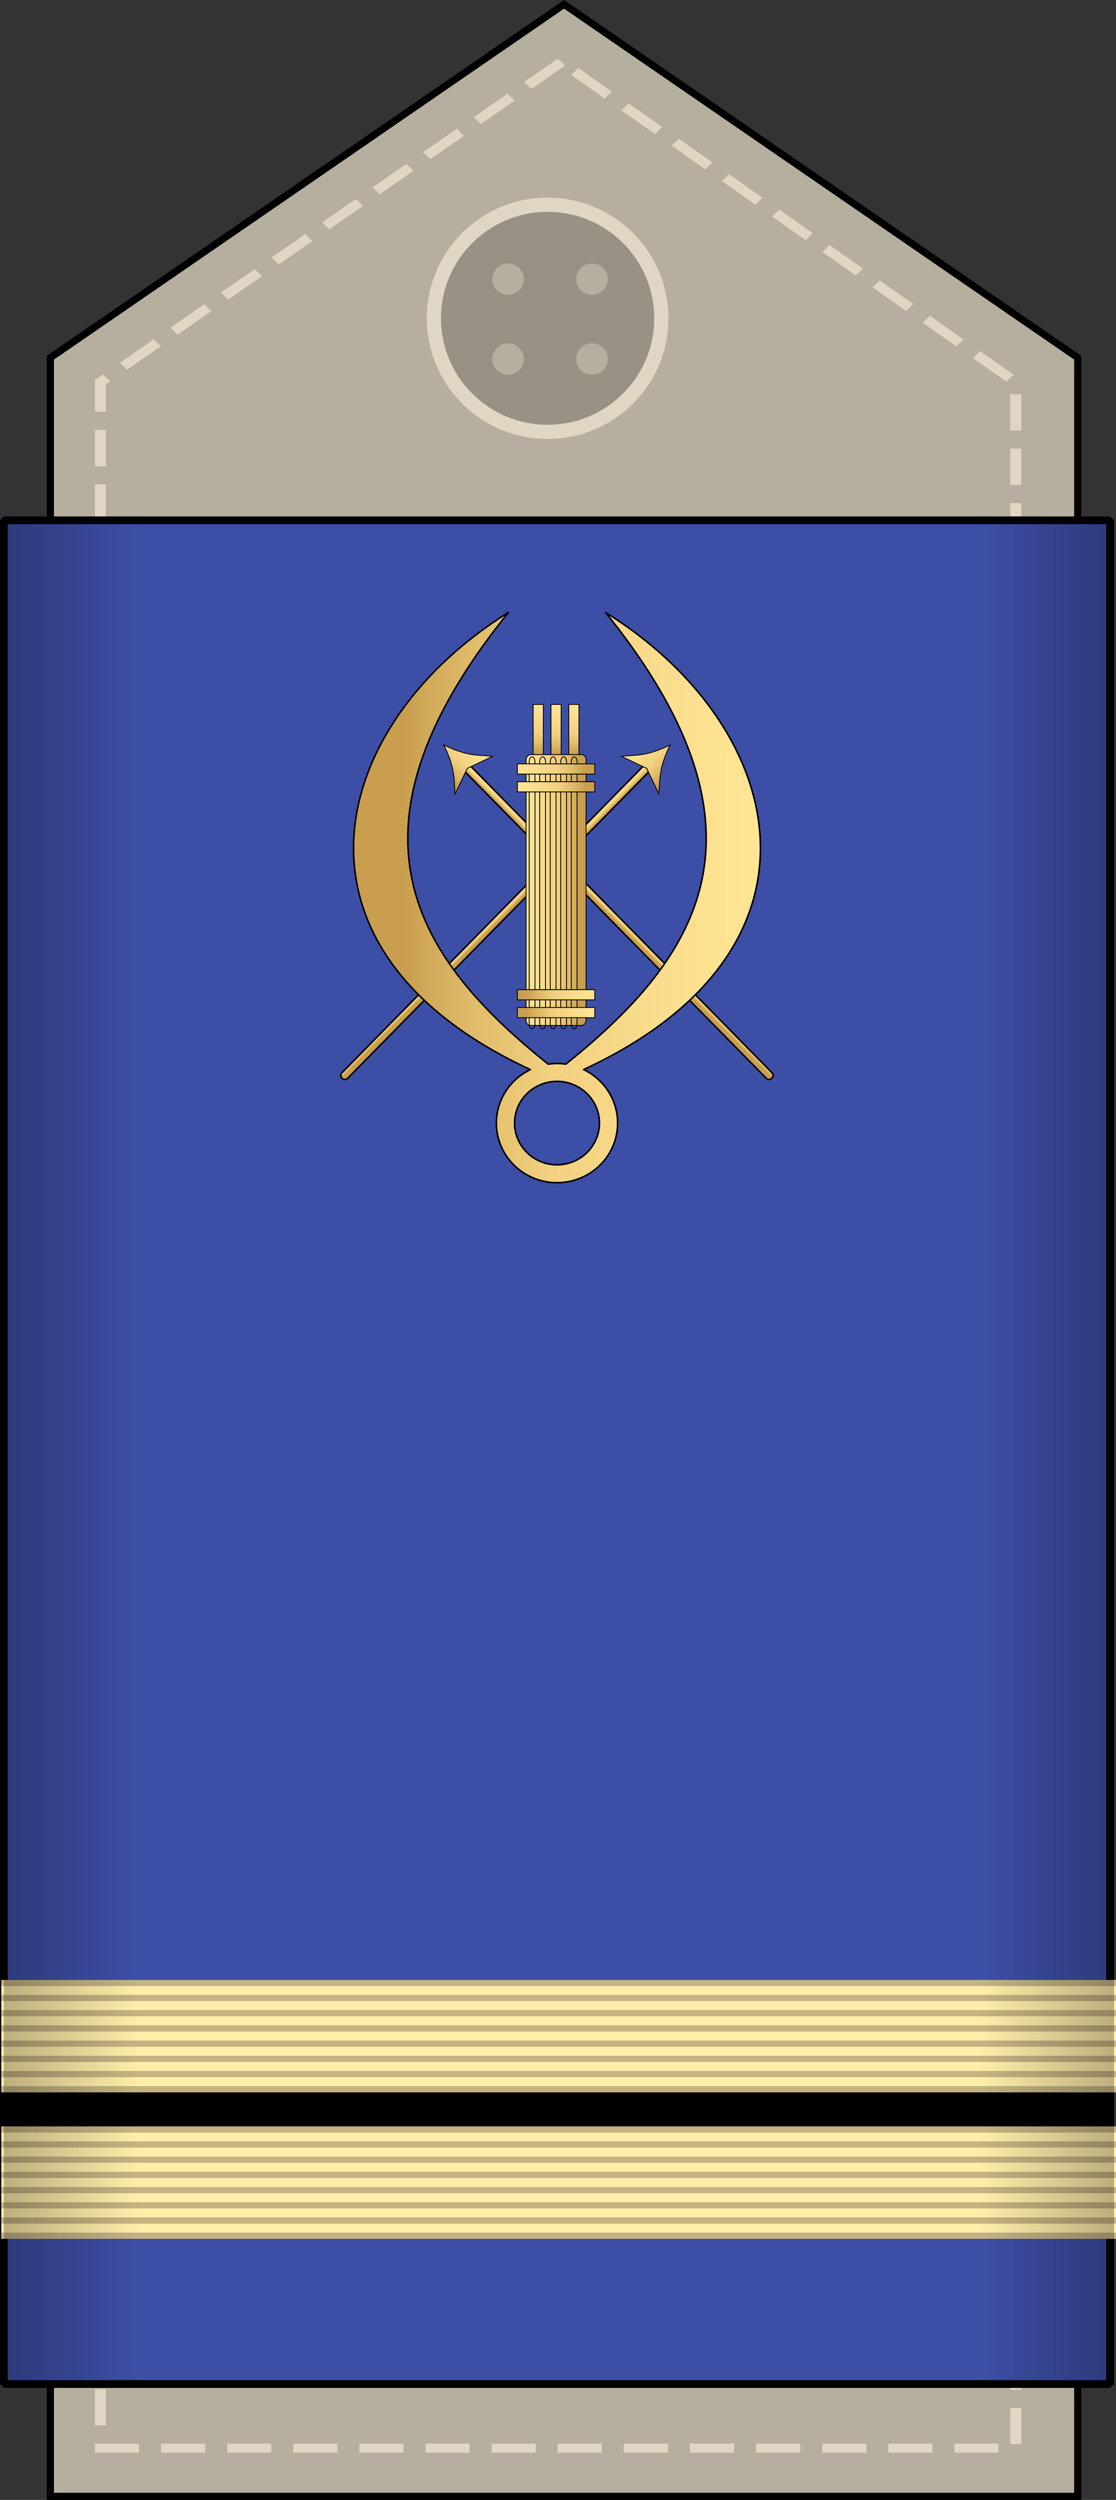 <?xml version="1.0" encoding="UTF-8" standalone="no"?>
<!-- Created with Inkscape (http://www.inkscape.org/) -->

<svg
   xmlns:dc="http://purl.org/dc/elements/1.1/"
   xmlns:cc="http://creativecommons.org/ns#"
   xmlns:rdf="http://www.w3.org/1999/02/22-rdf-syntax-ns#"
   xmlns:svg="http://www.w3.org/2000/svg"
   xmlns="http://www.w3.org/2000/svg"
   xmlns:xlink="http://www.w3.org/1999/xlink"
   xmlns:sodipodi="http://sodipodi.sourceforge.net/DTD/sodipodi-0.dtd"
   xmlns:inkscape="http://www.inkscape.org/namespaces/inkscape"
   width="59.061mm"
   height="132.292mm"
   viewBox="0 0 59.061 132.292"
   version="1.1"
   id="svg5611"
   inkscape:version="0.92.3 (2405546, 2018-03-11)"
   sodipodi:docname="09. Burkina Faso Army - 1LT.svg">
  <rect x="0" y="0" width="59.061" height="132.292" fill="#333333" stroke="none"/>
  <defs
     id="defs5605">
    <clipPath
       clipPathUnits="userSpaceOnUse"
       id="clipPath4825">
      <path
         sodipodi:nodetypes="cccccc"
         inkscape:connector-curvature="0"
         id="path4827"
         d="m -763.18,710.394 c 73.754,221.786 79.359,521.455 84.148,822.058 l 149.712,147.71 149.712,-147.71 c 4.789,-300.603 10.394,-600.272 84.148,-822.058 z"
         style="fill:none;fill-opacity:1;fill-rule:evenodd;stroke:#000000;stroke-width:1.89px;stroke-linecap:butt;stroke-linejoin:miter;stroke-opacity:1" />
    </clipPath>
    <linearGradient
       id="linearGradient20221"
       gradientUnits="userSpaceOnUse"
       x1="274.913"
       y1="510.481"
       x2="397.753"
       y2="410.023">
      <stop
         id="stop20231"
         style="stop-color:#FFE595"
         offset="0" />
      <stop
         id="stop20229"
         style="stop-color:#FCE090"
         offset="0.168" />
      <stop
         id="stop20227"
         style="stop-color:#F2D180"
         offset="0.51" />
      <stop
         id="stop20225"
         style="stop-color:#DFBA68"
         offset="0.71" />
      <stop
         id="stop20223"
         style="stop-color:#C99E4E"
         offset="0.869" />
    </linearGradient>
    <linearGradient
       y2="410.023"
       x2="397.753"
       y1="510.481"
       x1="274.913"
       gradientUnits="userSpaceOnUse"
       id="linearGradient12721">
      <stop
         id="stop12731"
         style="stop-color:#C99E4E"
         offset="0.131" />
      <stop
         id="stop12729"
         style="stop-color:#DFBA68"
         offset="0.29" />
      <stop
         id="stop12727"
         style="stop-color:#F2D180"
         offset="0.49" />
      <stop
         id="stop12725"
         style="stop-color:#FCE090"
         offset="0.832" />
      <stop
         id="stop12723"
         style="stop-color:#FFE595"
         offset="1" />
    </linearGradient>
    <linearGradient
       id="linearGradient11276">
      <stop
         id="stop11278"
         offset="0"
         style="stop-color:#c99e4e;stop-opacity:1" />
      <stop
         style="stop-color:#f8da8a;stop-opacity:1"
         offset="0.5"
         id="stop11280" />
      <stop
         id="stop11282"
         offset="1"
         style="stop-color:#cfa555;stop-opacity:1" />
    </linearGradient>
    <clipPath
       clipPathUnits="userSpaceOnUse"
       id="clipPath4825-4">
      <path
         sodipodi:nodetypes="cccccc"
         inkscape:connector-curvature="0"
         id="path4827-0"
         d="m -763.18,710.394 c 73.754,221.786 79.359,521.455 84.148,822.058 l 149.712,147.71 149.712,-147.71 c 4.789,-300.603 10.394,-600.272 84.148,-822.058 z"
         style="fill:none;fill-opacity:1;fill-rule:evenodd;stroke:#000000;stroke-width:1.89px;stroke-linecap:butt;stroke-linejoin:miter;stroke-opacity:1" />
    </clipPath>
    <clipPath
       id="clipPath5880"
       clipPathUnits="userSpaceOnUse">
      <path
         style="fill:none;fill-opacity:1;fill-rule:evenodd;stroke:#000000;stroke-width:0.265px;stroke-linecap:butt;stroke-linejoin:miter;stroke-opacity:1"
         d="m -608.554,215.813 c 10.322,-31.041 11.107,-72.982 11.777,-115.054 l 20.954,-20.673 20.954,20.673 c 0.67,42.072 1.455,84.013 11.777,115.054 z"
         id="path5882"
         inkscape:connector-curvature="0"
         sodipodi:nodetypes="cccccc" />
    </clipPath>
    <clipPath
       id="clipPath5886"
       clipPathUnits="userSpaceOnUse">
      <path
         style="fill:none;fill-opacity:1;fill-rule:evenodd;stroke:#000000;stroke-width:0.265px;stroke-linecap:butt;stroke-linejoin:miter;stroke-opacity:1"
         d="m -608.554,215.813 c 10.322,-31.041 11.107,-72.982 11.777,-115.054 l 20.954,-20.673 20.954,20.673 c 0.67,42.072 1.455,84.013 11.777,115.054 z"
         id="path5888"
         inkscape:connector-curvature="0"
         sodipodi:nodetypes="cccccc" />
    </clipPath>
    <clipPath
       clipPathUnits="userSpaceOnUse"
       id="clipPath4825-0">
      <path
         sodipodi:nodetypes="cccccc"
         inkscape:connector-curvature="0"
         id="path4827-9"
         d="m -763.18,710.394 c 73.754,221.786 79.359,521.455 84.148,822.058 l 149.712,147.71 149.712,-147.71 c 4.789,-300.603 10.394,-600.272 84.148,-822.058 z"
         style="fill:none;fill-opacity:1;fill-rule:evenodd;stroke:#000000;stroke-width:1.89px;stroke-linecap:butt;stroke-linejoin:miter;stroke-opacity:1" />
    </clipPath>
    <clipPath
       clipPathUnits="userSpaceOnUse"
       id="clipPath4825-44">
      <path
         sodipodi:nodetypes="cccccc"
         inkscape:connector-curvature="0"
         id="path4827-05"
         d="m -763.18,710.394 c 73.754,221.786 79.359,521.455 84.148,822.058 l 149.712,147.71 149.712,-147.71 c 4.789,-300.603 10.394,-600.272 84.148,-822.058 z"
         style="fill:none;fill-opacity:1;fill-rule:evenodd;stroke:#000000;stroke-width:1.89px;stroke-linecap:butt;stroke-linejoin:miter;stroke-opacity:1" />
    </clipPath>
    <clipPath
       id="clipPath5978"
       clipPathUnits="userSpaceOnUse">
      <path
         sodipodi:nodetypes="cccccc"
         inkscape:connector-curvature="0"
         id="path5980"
         d="m -763.18,613.002 c 73.754,221.786 79.359,521.455 84.148,822.058 l 149.712,147.71 149.712,-147.71 c 4.789,-300.603 10.394,-600.272 84.148,-822.058 z"
         style="fill:none;fill-opacity:1;fill-rule:evenodd;stroke:#000000;stroke-width:1.89px;stroke-linecap:butt;stroke-linejoin:miter;stroke-opacity:1" />
    </clipPath>
    <clipPath
       id="clipPath6008"
       clipPathUnits="userSpaceOnUse">
      <path
         sodipodi:nodetypes="cccccc"
         inkscape:connector-curvature="0"
         id="path6010"
         d="m -763.18,513.702 c 73.754,221.786 79.359,521.455 84.148,822.058 l 149.712,147.71 149.712,-147.71 c 4.789,-300.603 10.394,-600.272 84.148,-822.058 z"
         style="fill:none;fill-opacity:1;fill-rule:evenodd;stroke:#000000;stroke-width:1.89px;stroke-linecap:butt;stroke-linejoin:miter;stroke-opacity:1" />
    </clipPath>
    <clipPath
       clipPathUnits="userSpaceOnUse"
       id="clipPath7750">
      <path
         sodipodi:nodetypes="cccccc"
         inkscape:connector-curvature="0"
         id="path7752"
         d="m -585.216,215.813 c 10.322,-31.041 11.107,-72.982 11.777,-115.054 l 20.953,-20.673 20.954,20.673 c 0.67,42.072 1.455,84.013 11.777,115.054 z"
         style="fill:none;fill-opacity:1;fill-rule:evenodd;stroke:#000000;stroke-width:0.265px;stroke-linecap:butt;stroke-linejoin:miter;stroke-opacity:1" />
    </clipPath>
    <clipPath
       id="clipPath6256"
       clipPathUnits="userSpaceOnUse">
      <path
         style="fill:none;fill-opacity:1;fill-rule:evenodd;stroke:#000000;stroke-width:0.364px;stroke-linecap:butt;stroke-linejoin:miter;stroke-opacity:1"
         d="m 490.511,600.905 c 11.252,-53.76 12.107,-126.399 12.838,-199.264 l 22.841,-35.804 22.841,35.804 c 0.731,72.865 1.586,145.504 12.838,199.264 z"
         id="path6258"
         inkscape:connector-curvature="0"
         sodipodi:nodetypes="cccccc" />
    </clipPath>
    <clipPath
       id="clipPath6256-0"
       clipPathUnits="userSpaceOnUse">
      <path
         style="fill:none;fill-opacity:1;fill-rule:evenodd;stroke:#000000;stroke-width:0.364px;stroke-linecap:butt;stroke-linejoin:miter;stroke-opacity:1"
         d="m 490.511,600.905 c 11.252,-53.76 12.107,-126.399 12.838,-199.264 l 22.841,-35.804 22.841,35.804 c 0.731,72.865 1.586,145.504 12.838,199.264 z"
         id="path6258-5"
         inkscape:connector-curvature="0"
         sodipodi:nodetypes="cccccc" />
    </clipPath>
    <clipPath
       clipPathUnits="userSpaceOnUse"
       id="clipPath7805">
      <path
         sodipodi:nodetypes="cccccc"
         inkscape:connector-curvature="0"
         id="path7807"
         d="m -429.665,217.283 c 10.322,-31.041 11.107,-72.982 11.777,-115.054 l 20.954,-20.673 20.954,20.673 c 0.67,42.072 1.455,84.013 11.777,115.054 z"
         style="fill:none;fill-opacity:1;fill-rule:evenodd;stroke:#000000;stroke-width:0.265px;stroke-linecap:butt;stroke-linejoin:miter;stroke-opacity:1" />
    </clipPath>
    <linearGradient
       inkscape:collect="always"
       xlink:href="#linearGradient5017"
       id="linearGradient4902"
       gradientUnits="userSpaceOnUse"
       gradientTransform="matrix(0.143,0,0,0.143,-103.202,69.281)"
       x1="-915.028"
       y1="595.926"
       x2="-726.301"
       y2="595.926" />
    <linearGradient
       inkscape:collect="always"
       id="linearGradient5017">
      <stop
         style="stop-color:#000000;stop-opacity:1;"
         offset="0"
         id="stop5019" />
      <stop
         style="stop-color:#000000;stop-opacity:0;"
         offset="1"
         id="stop5021" />
    </linearGradient>
    <linearGradient
       inkscape:collect="always"
       xlink:href="#linearGradient5017"
       id="linearGradient4904"
       gradientUnits="userSpaceOnUse"
       gradientTransform="matrix(-0.143,0,0,0.143,-266.424,69.281)"
       x1="-915.028"
       y1="595.926"
       x2="-726.301"
       y2="595.926" />
    <linearGradient
       inkscape:collect="always"
       xlink:href="#linearGradient20221"
       id="linearGradient3313"
       gradientUnits="userSpaceOnUse"
       x1="-734.637"
       y1="430.233"
       x2="-732.137"
       y2="430.233" />
    <linearGradient
       inkscape:collect="always"
       xlink:href="#linearGradient20221"
       id="linearGradient3315"
       gradientUnits="userSpaceOnUse"
       x1="-742.063"
       y1="380.591"
       x2="-724.654"
       y2="380.591" />
    <linearGradient
       inkscape:collect="always"
       xlink:href="#linearGradient20221"
       id="linearGradient3321"
       gradientUnits="userSpaceOnUse"
       x1="356.384"
       y1="592.326"
       x2="374.814"
       y2="592.326" />
    <linearGradient
       inkscape:collect="always"
       xlink:href="#linearGradient20221"
       id="linearGradient3323"
       gradientUnits="userSpaceOnUse"
       x1="356.384"
       y1="-581.101"
       x2="374.814"
       y2="-581.101" />
    <linearGradient
       inkscape:collect="always"
       xlink:href="#linearGradient20221"
       id="linearGradient3325"
       gradientUnits="userSpaceOnUse"
       x1="356.384"
       y1="-586.714"
       x2="374.814"
       y2="-586.714" />
    <linearGradient
       inkscape:collect="always"
       xlink:href="#linearGradient20221"
       id="linearGradient3327"
       gradientUnits="userSpaceOnUse"
       gradientTransform="matrix(1,0,0,1.006,-0.022,2.521)"
       x1="-596.663"
       y1="-415.59"
       x2="-576.764"
       y2="-415.59" />
    <linearGradient
       inkscape:collect="always"
       xlink:href="#linearGradient20221"
       id="linearGradient3329"
       gradientUnits="userSpaceOnUse"
       x1="-599.403"
       y1="377.225"
       x2="-574.024"
       y2="377.225" />
    <linearGradient
       inkscape:collect="always"
       xlink:href="#linearGradient20221"
       id="linearGradient3331"
       gradientUnits="userSpaceOnUse"
       x1="-599.403"
       y1="382.838"
       x2="-574.024"
       y2="382.838" />
    <linearGradient
       inkscape:collect="always"
       xlink:href="#linearGradient20221"
       id="linearGradient3333"
       gradientUnits="userSpaceOnUse"
       x1="574.024"
       y1="-448.342"
       x2="599.403"
       y2="-448.342" />
    <linearGradient
       inkscape:collect="always"
       xlink:href="#linearGradient20221"
       id="linearGradient3335"
       gradientUnits="userSpaceOnUse"
       x1="574.024"
       y1="-453.955"
       x2="599.403"
       y2="-453.955" />
    <linearGradient
       inkscape:collect="always"
       xlink:href="#linearGradient12721"
       id="linearGradient3337"
       gradientUnits="userSpaceOnUse"
       gradientTransform="matrix(0.814,0,0,0.814,-238.365,-201.706)"
       x1="-763.309"
       y1="408.472"
       x2="-736.589"
       y2="408.472" />
    <linearGradient
       inkscape:collect="always"
       xlink:href="#linearGradient20221"
       id="linearGradient12248"
       gradientUnits="userSpaceOnUse"
       x1="-734.637"
       y1="430.233"
       x2="-732.137"
       y2="430.233" />
    <linearGradient
       inkscape:collect="always"
       xlink:href="#linearGradient20221"
       id="linearGradient12250"
       gradientUnits="userSpaceOnUse"
       x1="-742.063"
       y1="380.591"
       x2="-724.654"
       y2="380.591" />
  </defs>
  <sodipodi:namedview
     id="base"
     pagecolor="#ffffff"
     bordercolor="#666666"
     borderopacity="1.0"
     inkscape:pageopacity="0.0"
     inkscape:pageshadow="2"
     inkscape:zoom="0.35"
     inkscape:cx="111.61081"
     inkscape:cy="250.00042"
     inkscape:document-units="mm"
     inkscape:current-layer="layer1"
     showgrid="false"
     fit-margin-top="0"
     fit-margin-left="0"
     fit-margin-right="0"
     fit-margin-bottom="0"
     inkscape:window-width="1366"
     inkscape:window-height="705"
     inkscape:window-x="-8"
     inkscape:window-y="-8"
     inkscape:window-maximized="1" />
  <g
     inkscape:label="Layer 1"
     inkscape:groupmode="layer"
     id="layer1"
     transform="translate(52.587,-82.687)">
    <g
       transform="translate(161.805,5.221)"
       id="g49821">
      <path
         style="fill:#b6af9f;fill-opacity:1;stroke:#000000;stroke-width:0.378;stroke-linecap:butt;stroke-linejoin:miter;stroke-miterlimit:4;stroke-dasharray:none;stroke-opacity:1"
         d="M -211.726,209.569 V 96.396 l 27.185,-18.701 27.185,18.701 V 209.569 Z"
         id="path4870"
         inkscape:connector-curvature="0"
         sodipodi:nodetypes="cccccc" />
      <path
         style="color:#000000;font-style:normal;font-variant:normal;font-weight:normal;font-stretch:normal;font-size:medium;line-height:normal;font-family:Sans;-inkscape-font-specification:Sans;text-indent:0;text-align:start;text-decoration:none;text-decoration-line:none;letter-spacing:normal;word-spacing:normal;text-transform:none;writing-mode:lr-tb;direction:ltr;baseline-shift:baseline;text-anchor:start;display:inline;overflow:visible;visibility:visible;fill:#dfd7c3;fill-opacity:1;stroke:none;stroke-width:1.852;marker:none;enable-background:accumulate"
         d="m -186.647,81.807 0.375,0.366 1.784,-1.238 -0.378,-0.366 z m 2.486,-0.377 1.77,1.249 0.38,-0.364 -1.773,-1.249 z m -5.16,2.233 0.375,0.369 1.784,-1.238 -0.378,-0.366 z m 7.816,-0.358 1.773,1.247 0.38,-0.364 -1.773,-1.247 z m -10.493,2.215 0.378,0.366 1.784,-1.236 -0.378,-0.369 z m 13.151,-0.343 1.773,1.249 0.378,-0.364 -1.77,-1.249 z m -15.825,2.201 0.378,0.366 1.784,-1.238 -0.378,-0.366 z m 18.483,-0.328 1.773,1.249 0.378,-0.364 -1.77,-1.249 z m -21.157,2.186 0.378,0.366 1.781,-1.238 -0.375,-0.366 z m 23.816,-0.313 1.77,1.249 0.38,-0.364 -1.77,-1.249 z m -26.49,2.171 0.378,0.366 1.781,-1.238 -0.375,-0.366 z m 29.148,-0.296 1.77,1.247 0.38,-0.364 -1.773,-1.247 z m -31.822,2.151 0.375,0.369 1.784,-1.238 -0.375,-0.366 z m 34.478,-0.279 1.773,1.249 0.38,-0.364 -1.773,-1.249 z m -37.152,2.136 0.375,0.366 1.784,-1.236 -0.375,-0.369 z m 39.81,-0.264 1.773,1.249 0.378,-0.364 -1.77,-1.249 z m -42.484,2.121 0.375,0.366 1.784,-1.238 -0.378,-0.366 z m 45.142,-0.249 1.773,1.249 0.378,-0.364 -1.77,-1.249 z m -46.366,1.097 -0.104,0.073 v 0.111 1.562 h 0.583 v -1.448 l 0.229,-0.161 -0.378,-0.366 z m 48.339,2.736 h 0.583 v -1.92 h -0.583 z m -48.444,1.89 h 0.583 v -1.92 h -0.583 z m 48.444,0.99 h 0.583 v -1.92 h -0.583 z m -48.444,1.89 h 0.583 v -1.92 h -0.583 z m 48.444,0.99 h 0.583 v -1.92 h -0.583 z m -48.444,1.89 h 0.583 v -1.92 h -0.583 z m 48.444,0.99 h 0.583 v -1.92 h -0.583 z m -48.444,1.89 h 0.583 v -1.92 h -0.583 z m 48.444,0.99 h 0.583 v -1.92 h -0.583 z m -48.444,1.89 h 0.583 v -1.92 h -0.583 z m 48.444,0.99 h 0.583 v -1.92 h -0.583 z m -48.444,1.89 h 0.583 v -1.92 h -0.583 z m 48.444,0.99 h 0.583 v -1.92 h -0.583 z m -48.444,1.89 h 0.583 v -1.92 h -0.583 z m 48.444,0.99 h 0.583 v -1.92 h -0.583 z m -48.444,1.89 h 0.583 v -1.92 h -0.583 z m 48.444,0.99 h 0.583 v -1.92 h -0.583 z m -48.444,1.89 h 0.583 v -1.92 h -0.583 z m 48.444,0.99 h 0.583 v -1.92 h -0.583 z m -48.444,1.89 h 0.583 v -1.92 h -0.583 z m 48.444,0.99 h 0.583 v -1.92 h -0.583 z m -48.444,1.89 h 0.583 v -1.92 h -0.583 z m 48.444,0.99 h 0.583 v -1.92 h -0.583 z m -48.444,1.89 h 0.583 v -1.92 h -0.583 z m 48.444,0.99 h 0.583 v -1.92 h -0.583 z m -48.444,1.89 h 0.583 v -1.92 h -0.583 z m 48.444,0.99 h 0.583 v -1.92 h -0.583 z m -48.444,1.89 h 0.583 v -1.92 h -0.583 z m 48.444,0.99 h 0.583 v -1.92 h -0.583 z m -48.444,1.89 h 0.583 v -1.92 h -0.583 z m 48.444,0.99 h 0.583 v -1.92 h -0.583 z m -48.444,1.89 h 0.583 v -1.92 h -0.583 z m 48.444,0.99 h 0.583 v -1.92 h -0.583 z m -48.444,1.89 h 0.583 v -1.92 h -0.583 z m 48.444,0.99 h 0.583 v -1.92 h -0.583 z m -48.444,1.89 h 0.583 v -1.92 h -0.583 z m 48.444,0.99 h 0.583 v -1.92 h -0.583 z m -48.444,1.89 h 0.583 v -1.92 h -0.583 z m 48.444,0.99 h 0.583 v -1.92 h -0.583 z m -48.444,1.89 h 0.583 v -1.92 h -0.583 z m 48.444,0.99 h 0.583 v -1.92 h -0.583 z m -48.444,1.89 h 0.583 v -1.92 h -0.583 z m 48.444,0.99 h 0.583 v -1.92 h -0.583 z m -48.444,1.89 h 0.583 v -1.92 h -0.583 z m 48.444,0.99 h 0.583 v -1.92 h -0.583 z m -48.444,1.89 h 0.583 v -1.92 h -0.583 z m 48.444,0.99 h 0.583 v -1.92 h -0.583 z m -48.444,1.89 h 0.583 v -1.92 h -0.583 z m 48.444,0.99 h 0.583 v -1.92 h -0.583 z m -48.444,1.89 h 0.583 v -1.92 h -0.583 z m 48.444,0.99 h 0.583 v -1.92 h -0.583 z m -48.444,1.89 h 0.583 v -1.92 h -0.583 z m 48.444,0.99 h 0.583 v -1.92 h -0.583 z m -48.444,1.89 h 0.583 v -1.92 h -0.583 z m 48.444,0.99 h 0.583 v -1.92 h -0.583 z m -48.444,1.89 h 0.583 v -1.92 h -0.583 z m 48.444,0.99 h 0.583 v -1.92 h -0.583 z m -48.444,1.89 h 0.583 v -1.92 h -0.583 z m 48.444,0.99 h 0.583 v -1.92 h -0.583 z m -48.444,1.89 h 0.583 v -1.92 h -0.583 z m 48.444,0.99 h 0.583 v -1.92 h -0.583 z m -48.444,1.89 h 0.583 v -1.92 h -0.583 z m 48.444,0.99 h 0.583 v -1.92 h -0.583 z m -48.444,1.89 h 0.583 v -1.92 h -0.583 z m 48.444,0.99 h 0.583 v -1.92 h -0.583 z m -48.444,1.89 h 0.583 v -1.92 h -0.583 z m 48.444,0.99 h 0.583 v -1.92 h -0.583 z m -48.444,1.89 h 0.583 v -1.92 h -0.583 z m 48.444,0.99 h 0.583 v -1.92 h -0.583 z m -48.444,1.89 h 0.583 v -1.92 h -0.583 z m 48.444,0.99 h 0.583 v -1.92 h -0.583 z m -48.444,1.89 h 0.583 v -1.92 h -0.583 z m 48.444,0.99 h 0.583 v -1.92 h -0.583 z m -48.444,1.89 h 0.583 v -1.92 h -0.583 z m 48.444,0.99 h 0.583 v -1.92 h -0.583 z m -48.444,0.21 v 0.24 h 0.292 2.044 v -0.48 h -1.752 -0.292 -0.292 z m 3.502,0.24 h 2.333 v -0.48 h -2.333 z m 3.499,0 h 2.333 v -0.48 h -2.333 z m 3.499,0 h 2.333 v -0.48 h -2.333 z m 3.499,0 h 2.333 v -0.48 h -2.333 z m 3.499,0 h 2.333 v -0.48 h -2.333 z m 3.499,0 h 2.333 v -0.48 h -2.333 z m 3.499,0 h 2.333 v -0.48 h -2.333 z m 3.499,0 h 2.333 v -0.48 h -2.333 z m 3.499,0 h 2.333 v -0.48 h -2.333 z m 3.499,0 h 2.333 v -0.48 h -2.333 z m 3.499,0 h 2.333 v -0.48 h -2.333 z m 3.499,0 h 2.333 v -0.48 h -2.333 z m 3.499,0 h 2.333 v -0.48 h -2.333 z"
         id="path4872"
         inkscape:connector-curvature="0" />
      <rect
         style="fill:#3d4ea6;fill-opacity:1;stroke:#000000;stroke-width:0.409;stroke-linecap:round;stroke-linejoin:bevel;stroke-miterlimit:4;stroke-dasharray:none;stroke-dashoffset:0;stroke-opacity:1"
         id="rect4874"
         width="58.544"
         height="98.628"
         x="-214.187"
         y="104.999" />
      <g
         id="g4888"
         transform="matrix(0.265,0,0,0.265,5.442,-85.153)">
        <ellipse
           ry="24.093"
           rx="24.129"
           cy="677.219"
           cx="-720.203"
           id="ellipse4876"
           style="fill:#dfd7c3;fill-opacity:1;stroke:none;stroke-width:1.447;stroke-linecap:round;stroke-linejoin:bevel;stroke-miterlimit:4;stroke-dasharray:none;stroke-dashoffset:0;stroke-opacity:1" />
        <ellipse
           ry="21.258"
           rx="21.29"
           cy="677.219"
           cx="-720.203"
           style="fill:#989285;fill-opacity:1;stroke:none"
           id="ellipse4878" />
        <g
           style="fill:#d2be91;fill-opacity:1"
           transform="matrix(0.471,0,0,0.47,-1087.432,640.53)"
           id="g4886">
          <g
             style="fill:#d2be91;fill-opacity:1"
             id="g4882"
             transform="translate(0,-2.857)">
            <path
               id="path4880"
               transform="matrix(2.125,0,0,2.129,2311.147,-1360.545)"
               d="m -728.58,666.115 a 3.139,3.134 0 0 0 -3.141,3.135 3.139,3.134 0 0 0 3.141,3.133 3.139,3.134 0 0 0 3.139,-3.133 3.139,3.134 0 0 0 -3.139,-3.135 z m 16.756,0 a 3.139,3.134 0 0 0 -3.141,3.135 3.139,3.134 0 0 0 3.141,3.133 3.139,3.134 0 0 0 3.139,-3.133 3.139,3.134 0 0 0 -3.139,-3.135 z m -16.756,15.939 a 3.139,3.134 0 0 0 -3.141,3.135 3.139,3.134 0 0 0 3.141,3.135 3.139,3.134 0 0 0 3.139,-3.135 3.139,3.134 0 0 0 -3.139,-3.135 z m 16.756,0 a 3.139,3.134 0 0 0 -3.141,3.135 3.139,3.134 0 0 0 3.141,3.135 3.139,3.134 0 0 0 3.139,-3.135 3.139,3.134 0 0 0 -3.139,-3.135 z"
               style="opacity:1;fill:#b6af9f;fill-opacity:1;stroke:none;stroke-width:5;stroke-linecap:round;stroke-linejoin:round;stroke-miterlimit:4;stroke-dasharray:none;stroke-dashoffset:0.3;stroke-opacity:1"
               inkscape:connector-curvature="0" />
          </g>
          <g
             style="fill:#d2be91;fill-opacity:1"
             transform="translate(0,31.071)"
             id="g4884" />
        </g>
      </g>
      <rect
         y="185.83"
         x="-214.339"
         height="6.456"
         width="58.848"
         id="rect49183"
         style="fill:#000000;fill-opacity:1;stroke:#000000;stroke-width:0.105;stroke-linecap:round;stroke-linejoin:bevel;stroke-miterlimit:4;stroke-dasharray:none;stroke-dashoffset:0;stroke-opacity:1" />
      <g
         transform="matrix(0.789,0,0,0.439,-599.953,-60.003)"
         id="g4896">
        <path
           sodipodi:nodetypes="ccccc"
           inkscape:connector-curvature="0"
           id="path4890"
           d="m 488.756,569.836 v 13.144 h 74.868 v -13.144 z"
           style="display:inline;fill:#ffeeaa;fill-opacity:1;fill-rule:evenodd;stroke:none;stroke-width:1;stroke-linecap:butt;stroke-linejoin:miter;stroke-miterlimit:4;stroke-dasharray:none;stroke-opacity:1" />
        <path
           sodipodi:nodetypes="ccccccccccccccccccccccccccccccccccc"
           inkscape:connector-curvature="0"
           id="path4892"
           d="m 488.756,569.465 v 0.746 h 74.868 v -0.746 z m 0,3.639 v 0.746 h 74.868 v -0.746 z m 0,1.835 v 0.746 h 74.868 v -0.746 z m 0,1.835 v 0.746 h 74.868 v -0.746 z m 0,1.835 v 0.746 h 74.868 v -0.746 z m 0,3.663 v 0.746 h 74.868 v -0.746 z"
           style="color:#000000;font-style:normal;font-variant:normal;font-weight:normal;font-stretch:normal;font-size:medium;line-height:normal;font-family:sans-serif;text-indent:0;text-align:start;text-decoration:none;text-decoration-line:none;text-decoration-style:solid;text-decoration-color:#000000;letter-spacing:normal;word-spacing:normal;text-transform:none;writing-mode:lr-tb;direction:ltr;baseline-shift:baseline;text-anchor:start;white-space:normal;clip-rule:nonzero;display:inline;overflow:visible;visibility:visible;opacity:1;isolation:auto;mix-blend-mode:normal;color-interpolation:sRGB;color-interpolation-filters:linearRGB;solid-color:#000000;solid-opacity:1;fill:#c5b382;fill-opacity:1;fill-rule:evenodd;stroke:none;stroke-width:1;stroke-linecap:butt;stroke-linejoin:miter;stroke-miterlimit:4;stroke-dasharray:none;stroke-dashoffset:0;stroke-opacity:1;color-rendering:auto;image-rendering:auto;shape-rendering:auto;text-rendering:auto;enable-background:accumulate" />
        <path
           sodipodi:nodetypes="cccccccccccc"
           style="color:#000000;font-style:normal;font-variant:normal;font-weight:normal;font-stretch:normal;font-size:medium;line-height:normal;font-family:sans-serif;text-indent:0;text-align:start;text-decoration:none;text-decoration-line:none;text-decoration-style:solid;text-decoration-color:#000000;letter-spacing:normal;word-spacing:normal;text-transform:none;writing-mode:lr-tb;direction:ltr;baseline-shift:baseline;text-anchor:start;white-space:normal;clip-rule:nonzero;display:inline;overflow:visible;visibility:visible;opacity:1;isolation:auto;mix-blend-mode:normal;color-interpolation:sRGB;color-interpolation-filters:linearRGB;solid-color:#000000;solid-opacity:1;fill:#c5b382;fill-opacity:1;fill-rule:evenodd;stroke:none;stroke-width:1;stroke-linecap:butt;stroke-linejoin:miter;stroke-miterlimit:4;stroke-dasharray:none;stroke-dashoffset:0;stroke-opacity:1;color-rendering:auto;image-rendering:auto;shape-rendering:auto;text-rendering:auto;enable-background:accumulate"
           d="m 488.756,571.269 v 0.746 h 74.868 v -0.746 z m 0,9.173 v 0.746 h 74.868 v -0.746 z"
           id="path4894"
           inkscape:connector-curvature="0" />
      </g>
      <g
         id="g4912"
         transform="matrix(0.789,0,0,0.439,-599.953,-67.754)">
        <path
           style="display:inline;fill:#ffeeaa;fill-opacity:1;fill-rule:evenodd;stroke:none;stroke-width:1;stroke-linecap:butt;stroke-linejoin:miter;stroke-miterlimit:4;stroke-dasharray:none;stroke-opacity:1"
           d="m 488.756,569.836 v 13.144 h 74.868 v -13.144 z"
           id="path4906"
           inkscape:connector-curvature="0"
           sodipodi:nodetypes="ccccc" />
        <path
           style="color:#000000;font-style:normal;font-variant:normal;font-weight:normal;font-stretch:normal;font-size:medium;line-height:normal;font-family:sans-serif;text-indent:0;text-align:start;text-decoration:none;text-decoration-line:none;text-decoration-style:solid;text-decoration-color:#000000;letter-spacing:normal;word-spacing:normal;text-transform:none;writing-mode:lr-tb;direction:ltr;baseline-shift:baseline;text-anchor:start;white-space:normal;clip-rule:nonzero;display:inline;overflow:visible;visibility:visible;opacity:1;isolation:auto;mix-blend-mode:normal;color-interpolation:sRGB;color-interpolation-filters:linearRGB;solid-color:#000000;solid-opacity:1;fill:#c5b382;fill-opacity:1;fill-rule:evenodd;stroke:none;stroke-width:1;stroke-linecap:butt;stroke-linejoin:miter;stroke-miterlimit:4;stroke-dasharray:none;stroke-dashoffset:0;stroke-opacity:1;color-rendering:auto;image-rendering:auto;shape-rendering:auto;text-rendering:auto;enable-background:accumulate"
           d="m 488.756,569.465 v 0.746 h 74.868 v -0.746 z m 0,3.639 v 0.746 h 74.868 v -0.746 z m 0,1.835 v 0.746 h 74.868 v -0.746 z m 0,1.835 v 0.746 h 74.868 v -0.746 z m 0,1.835 v 0.746 h 74.868 v -0.746 z m 0,3.663 v 0.746 h 74.868 v -0.746 z"
           id="path4908"
           inkscape:connector-curvature="0"
           sodipodi:nodetypes="ccccccccccccccccccccccccccccccccccc" />
        <path
           inkscape:connector-curvature="0"
           id="path4910"
           d="m 488.756,571.269 v 0.746 h 74.868 v -0.746 z m 0,9.173 v 0.746 h 74.868 v -0.746 z"
           style="color:#000000;font-style:normal;font-variant:normal;font-weight:normal;font-stretch:normal;font-size:medium;line-height:normal;font-family:sans-serif;text-indent:0;text-align:start;text-decoration:none;text-decoration-line:none;text-decoration-style:solid;text-decoration-color:#000000;letter-spacing:normal;word-spacing:normal;text-transform:none;writing-mode:lr-tb;direction:ltr;baseline-shift:baseline;text-anchor:start;white-space:normal;clip-rule:nonzero;display:inline;overflow:visible;visibility:visible;opacity:1;isolation:auto;mix-blend-mode:normal;color-interpolation:sRGB;color-interpolation-filters:linearRGB;solid-color:#000000;solid-opacity:1;fill:#c5b382;fill-opacity:1;fill-rule:evenodd;stroke:none;stroke-width:1;stroke-linecap:butt;stroke-linejoin:miter;stroke-miterlimit:4;stroke-dasharray:none;stroke-dashoffset:0;stroke-opacity:1;color-rendering:auto;image-rendering:auto;shape-rendering:auto;text-rendering:auto;enable-background:accumulate"
           sodipodi:nodetypes="cccccccccccc" />
      </g>
      <path
         inkscape:connector-curvature="0"
         id="path4898"
         d="m -204.829,203.627 v -98.628 h -9.359 v 98.628 z"
         style="fill:url(#linearGradient4902);fill-opacity:1;stroke:none;stroke-width:0.757;stroke-linecap:round;stroke-linejoin:bevel;stroke-miterlimit:4;stroke-dasharray:none;stroke-dashoffset:0;stroke-opacity:1" />
      <path
         style="fill:url(#linearGradient4904);fill-opacity:1;stroke:none;stroke-width:0.757;stroke-linecap:round;stroke-linejoin:bevel;stroke-miterlimit:4;stroke-dasharray:none;stroke-dashoffset:0;stroke-opacity:1"
         d="m -164.797,203.627 v -98.628 h 9.359 v 98.628 z"
         id="path4900"
         inkscape:connector-curvature="0" />
      <g
         transform="translate(663.799,-5.764)"
         id="g3311">
        <g
           id="g3307">
          <g
             id="g3285">
            <g
               id="g3277"
               transform="matrix(0.119,0.119,-0.119,0.119,-710.954,165.419)">
              <path
                 sodipodi:nodetypes="cccccc"
                 inkscape:connector-curvature="0"
                 id="path3273"
                 d="m -733.406,381.258 c -0.69,0.011 -1.24,0.578 -1.23,1.268 l 1.194,137.238 c -0.024,1.69 2.524,1.69 2.5,0 l -1.194,-137.238 c 0.01,-0.705 -0.565,-1.279 -1.27,-1.268 z"
                 style="color:#000000;font-style:normal;font-variant:normal;font-weight:normal;font-stretch:normal;font-size:medium;line-height:normal;font-family:sans-serif;font-variant-ligatures:normal;font-variant-position:normal;font-variant-caps:normal;font-variant-numeric:normal;font-variant-alternates:normal;font-feature-settings:normal;text-indent:0;text-align:start;text-decoration:none;text-decoration-line:none;text-decoration-style:solid;text-decoration-color:#000000;letter-spacing:normal;word-spacing:normal;text-transform:none;writing-mode:lr-tb;direction:ltr;text-orientation:mixed;dominant-baseline:auto;baseline-shift:baseline;text-anchor:start;white-space:normal;shape-padding:0;clip-rule:nonzero;display:inline;overflow:visible;visibility:visible;opacity:1;isolation:auto;mix-blend-mode:normal;color-interpolation:sRGB;color-interpolation-filters:linearRGB;solid-color:#000000;solid-opacity:1;vector-effect:none;fill:url(#linearGradient12248);fill-opacity:1;fill-rule:nonzero;stroke:#000000;stroke-width:0.5;stroke-linecap:round;stroke-linejoin:round;stroke-miterlimit:4;stroke-dasharray:none;stroke-dashoffset:0;stroke-opacity:1;color-rendering:auto;image-rendering:auto;shape-rendering:auto;text-rendering:auto;enable-background:accumulate" />
              <path
                 style="fill:url(#linearGradient12250);fill-opacity:1;stroke:#000000;stroke-width:0.265px;stroke-linecap:butt;stroke-linejoin:miter;stroke-opacity:1"
                 d="m -725.043,387.337 c -2.762,-3.479 -5.524,-5.237 -8.315,-13.363 -2.791,8.127 -5.553,9.884 -8.315,13.363 l 8.315,-2.94 z"
                 id="path3275"
                 inkscape:connector-curvature="0"
                 sodipodi:nodetypes="ccccc" />
            </g>
            <g
               transform="matrix(-0.119,0.119,0.119,0.119,-986.476,165.419)"
               id="g3283">
              <path
                 style="color:#000000;font-style:normal;font-variant:normal;font-weight:normal;font-stretch:normal;font-size:medium;line-height:normal;font-family:sans-serif;font-variant-ligatures:normal;font-variant-position:normal;font-variant-caps:normal;font-variant-numeric:normal;font-variant-alternates:normal;font-feature-settings:normal;text-indent:0;text-align:start;text-decoration:none;text-decoration-line:none;text-decoration-style:solid;text-decoration-color:#000000;letter-spacing:normal;word-spacing:normal;text-transform:none;writing-mode:lr-tb;direction:ltr;text-orientation:mixed;dominant-baseline:auto;baseline-shift:baseline;text-anchor:start;white-space:normal;shape-padding:0;clip-rule:nonzero;display:inline;overflow:visible;visibility:visible;opacity:1;isolation:auto;mix-blend-mode:normal;color-interpolation:sRGB;color-interpolation-filters:linearRGB;solid-color:#000000;solid-opacity:1;vector-effect:none;fill:url(#linearGradient3313);fill-opacity:1;fill-rule:nonzero;stroke:#000000;stroke-width:0.5;stroke-linecap:round;stroke-linejoin:round;stroke-miterlimit:4;stroke-dasharray:none;stroke-dashoffset:0;stroke-opacity:1;color-rendering:auto;image-rendering:auto;shape-rendering:auto;text-rendering:auto;enable-background:accumulate"
                 d="m -733.406,381.258 c -0.69,0.011 -1.24,0.578 -1.23,1.268 l 1.194,137.238 c -0.024,1.69 2.524,1.69 2.5,0 l -1.194,-137.238 c 0.01,-0.705 -0.565,-1.279 -1.27,-1.268 z"
                 id="path3279"
                 inkscape:connector-curvature="0"
                 sodipodi:nodetypes="cccccc" />
              <path
                 sodipodi:nodetypes="ccccc"
                 inkscape:connector-curvature="0"
                 id="path3281"
                 d="m -725.043,387.337 c -2.762,-3.479 -5.524,-5.237 -8.315,-13.363 -2.791,8.127 -5.553,9.884 -8.315,13.363 l 8.315,-2.94 z"
                 style="fill:url(#linearGradient3315);fill-opacity:1;stroke:#000000;stroke-width:0.265px;stroke-linecap:butt;stroke-linejoin:miter;stroke-opacity:1" />
            </g>
          </g>
          <g
             transform="matrix(0.168,0,0,0.168,-750.195,60.55)"
             id="g3305">
            <rect
               y="590.72"
               x="356.884"
               height="3.213"
               width="17.43"
               id="rect3287"
               style="fill:url(#linearGradient3321);fill-opacity:1;stroke:#000000;stroke-width:0.265;stroke-linecap:round;stroke-linejoin:round;stroke-miterlimit:4;stroke-dasharray:none;stroke-opacity:1"
               transform="rotate(90)" />
            <rect
               transform="matrix(0,1,1,0,0,0)"
               style="fill:url(#linearGradient3323);fill-opacity:1;stroke:#000000;stroke-width:0.265;stroke-linecap:round;stroke-linejoin:round;stroke-miterlimit:4;stroke-dasharray:none;stroke-opacity:1"
               id="rect3289"
               width="17.43"
               height="3.213"
               x="356.884"
               y="-582.707" />
            <rect
               y="-588.32"
               x="356.884"
               height="3.213"
               width="17.43"
               id="rect3291"
               style="fill:url(#linearGradient3325);fill-opacity:1;stroke:#000000;stroke-width:0.265;stroke-linecap:round;stroke-linejoin:round;stroke-miterlimit:4;stroke-dasharray:none;stroke-opacity:1"
               transform="matrix(0,1,1,0,0,0)" />
            <rect
               style="fill:url(#linearGradient3327);fill-opacity:1;stroke:#000000;stroke-width:0.265;stroke-linecap:round;stroke-linejoin:round;stroke-miterlimit:4;stroke-dasharray:none;stroke-opacity:1"
               id="rect3293"
               width="18.898"
               height="85.323"
               x="-596.163"
               y="-458.018"
               ry="1.52"
               transform="scale(1,-1)" />
            <path
               inkscape:connector-curvature="0"
               style="fill:none;fill-opacity:1;stroke:#000000;stroke-width:1;stroke-linecap:round;stroke-linejoin:round;stroke-miterlimit:4;stroke-dasharray:none;stroke-opacity:1"
               d="m -2242.5,1409.076 c -1.908,0 -3.443,2.568 -3.443,5.76 v 311.795 c 0,3.191 1.536,5.762 3.443,5.762 1.908,0 3.443,-2.57 3.443,-5.762 v -311.795 c 0,-3.191 -1.536,-5.76 -3.443,-5.76 z m 12.5,0 c -1.908,0 -3.443,2.568 -3.443,5.76 v 311.795 c 0,3.191 1.536,5.762 3.443,5.762 1.908,0 3.443,-2.57 3.443,-5.762 v -311.795 c 0,-3.191 -1.536,-5.76 -3.443,-5.76 z m 12.5,0 c -1.908,0 -3.443,2.568 -3.443,5.76 v 311.795 c 0,3.191 1.536,5.762 3.443,5.762 1.908,0 3.443,-2.57 3.443,-5.762 v -311.795 c 0,-3.191 -1.536,-5.76 -3.443,-5.76 z m 12.5,0 c -1.908,0 -3.443,2.568 -3.443,5.76 v 311.795 c 0,3.191 1.536,5.762 3.443,5.762 1.908,0 3.443,-2.57 3.443,-5.762 v -311.795 c 0,-3.191 -1.536,-5.76 -3.443,-5.76 z m 12.5,0 c -1.908,0 -3.443,2.568 -3.443,5.76 v 311.795 c 0,3.191 1.536,5.762 3.443,5.762 1.908,0 3.443,-2.57 3.443,-5.762 v -311.795 c 0,-3.191 -1.536,-5.76 -3.443,-5.76 z"
               transform="scale(0.265)"
               id="path3295" />
            <rect
               style="fill:url(#linearGradient3329);fill-opacity:1;stroke:#000000;stroke-width:0.265;stroke-linecap:round;stroke-linejoin:round;stroke-miterlimit:4;stroke-dasharray:none;stroke-opacity:1"
               id="rect3297"
               width="24.379"
               height="3.213"
               x="-598.903"
               y="375.619" />
            <rect
               y="381.232"
               x="-598.903"
               height="3.213"
               width="24.379"
               id="rect3299"
               style="fill:url(#linearGradient3331);fill-opacity:1;stroke:#000000;stroke-width:0.265;stroke-linecap:round;stroke-linejoin:round;stroke-miterlimit:4;stroke-dasharray:none;stroke-opacity:1" />
            <rect
               style="fill:url(#linearGradient3333);fill-opacity:1;stroke:#000000;stroke-width:0.265;stroke-linecap:round;stroke-linejoin:round;stroke-miterlimit:4;stroke-dasharray:none;stroke-opacity:1"
               id="rect3301"
               width="24.379"
               height="3.213"
               x="574.524"
               y="-449.948"
               transform="scale(-1)" />
            <rect
               y="-455.561"
               x="574.524"
               height="3.213"
               width="24.379"
               id="rect3303"
               style="fill:url(#linearGradient3335);fill-opacity:1;stroke:#000000;stroke-width:0.265;stroke-linecap:round;stroke-linejoin:round;stroke-miterlimit:4;stroke-dasharray:none;stroke-opacity:1"
               transform="scale(-1)" />
          </g>
        </g>
        <path
           style="fill:url(#linearGradient3337);fill-opacity:1;stroke:#000000;stroke-width:0.084;stroke-linecap:round;stroke-linejoin:round;stroke-miterlimit:4;stroke-dasharray:none;stroke-opacity:1"
           d="m -851.287,115.644 c -9.598,5.979 -12.603,17.811 1.166,24.188 a 3.208,3.154 0 0 0 -1.801,2.83 3.208,3.154 0 0 0 3.208,3.154 3.208,3.154 0 0 0 3.209,-3.154 3.208,3.154 0 0 0 -1.8,-2.832 c 13.766,-6.378 10.762,-18.208 1.164,-24.187 9.291,11.524 5.005,18.216 -2.108,23.901 a 3.208,3.154 0 0 0 -0.465,-0.036 3.208,3.154 0 0 0 -0.463,0.037 c -7.114,-5.685 -11.4,-12.377 -2.109,-23.901 z m 2.573,24.811 a 2.246,2.207 0 0 1 2.246,2.208 2.246,2.207 0 0 1 -2.246,2.207 2.246,2.207 0 0 1 -2.245,-2.207 2.246,2.207 0 0 1 2.245,-2.208 z"
           id="path3309"
           inkscape:connector-curvature="0" />
      </g>
    </g>
  </g>
</svg>
